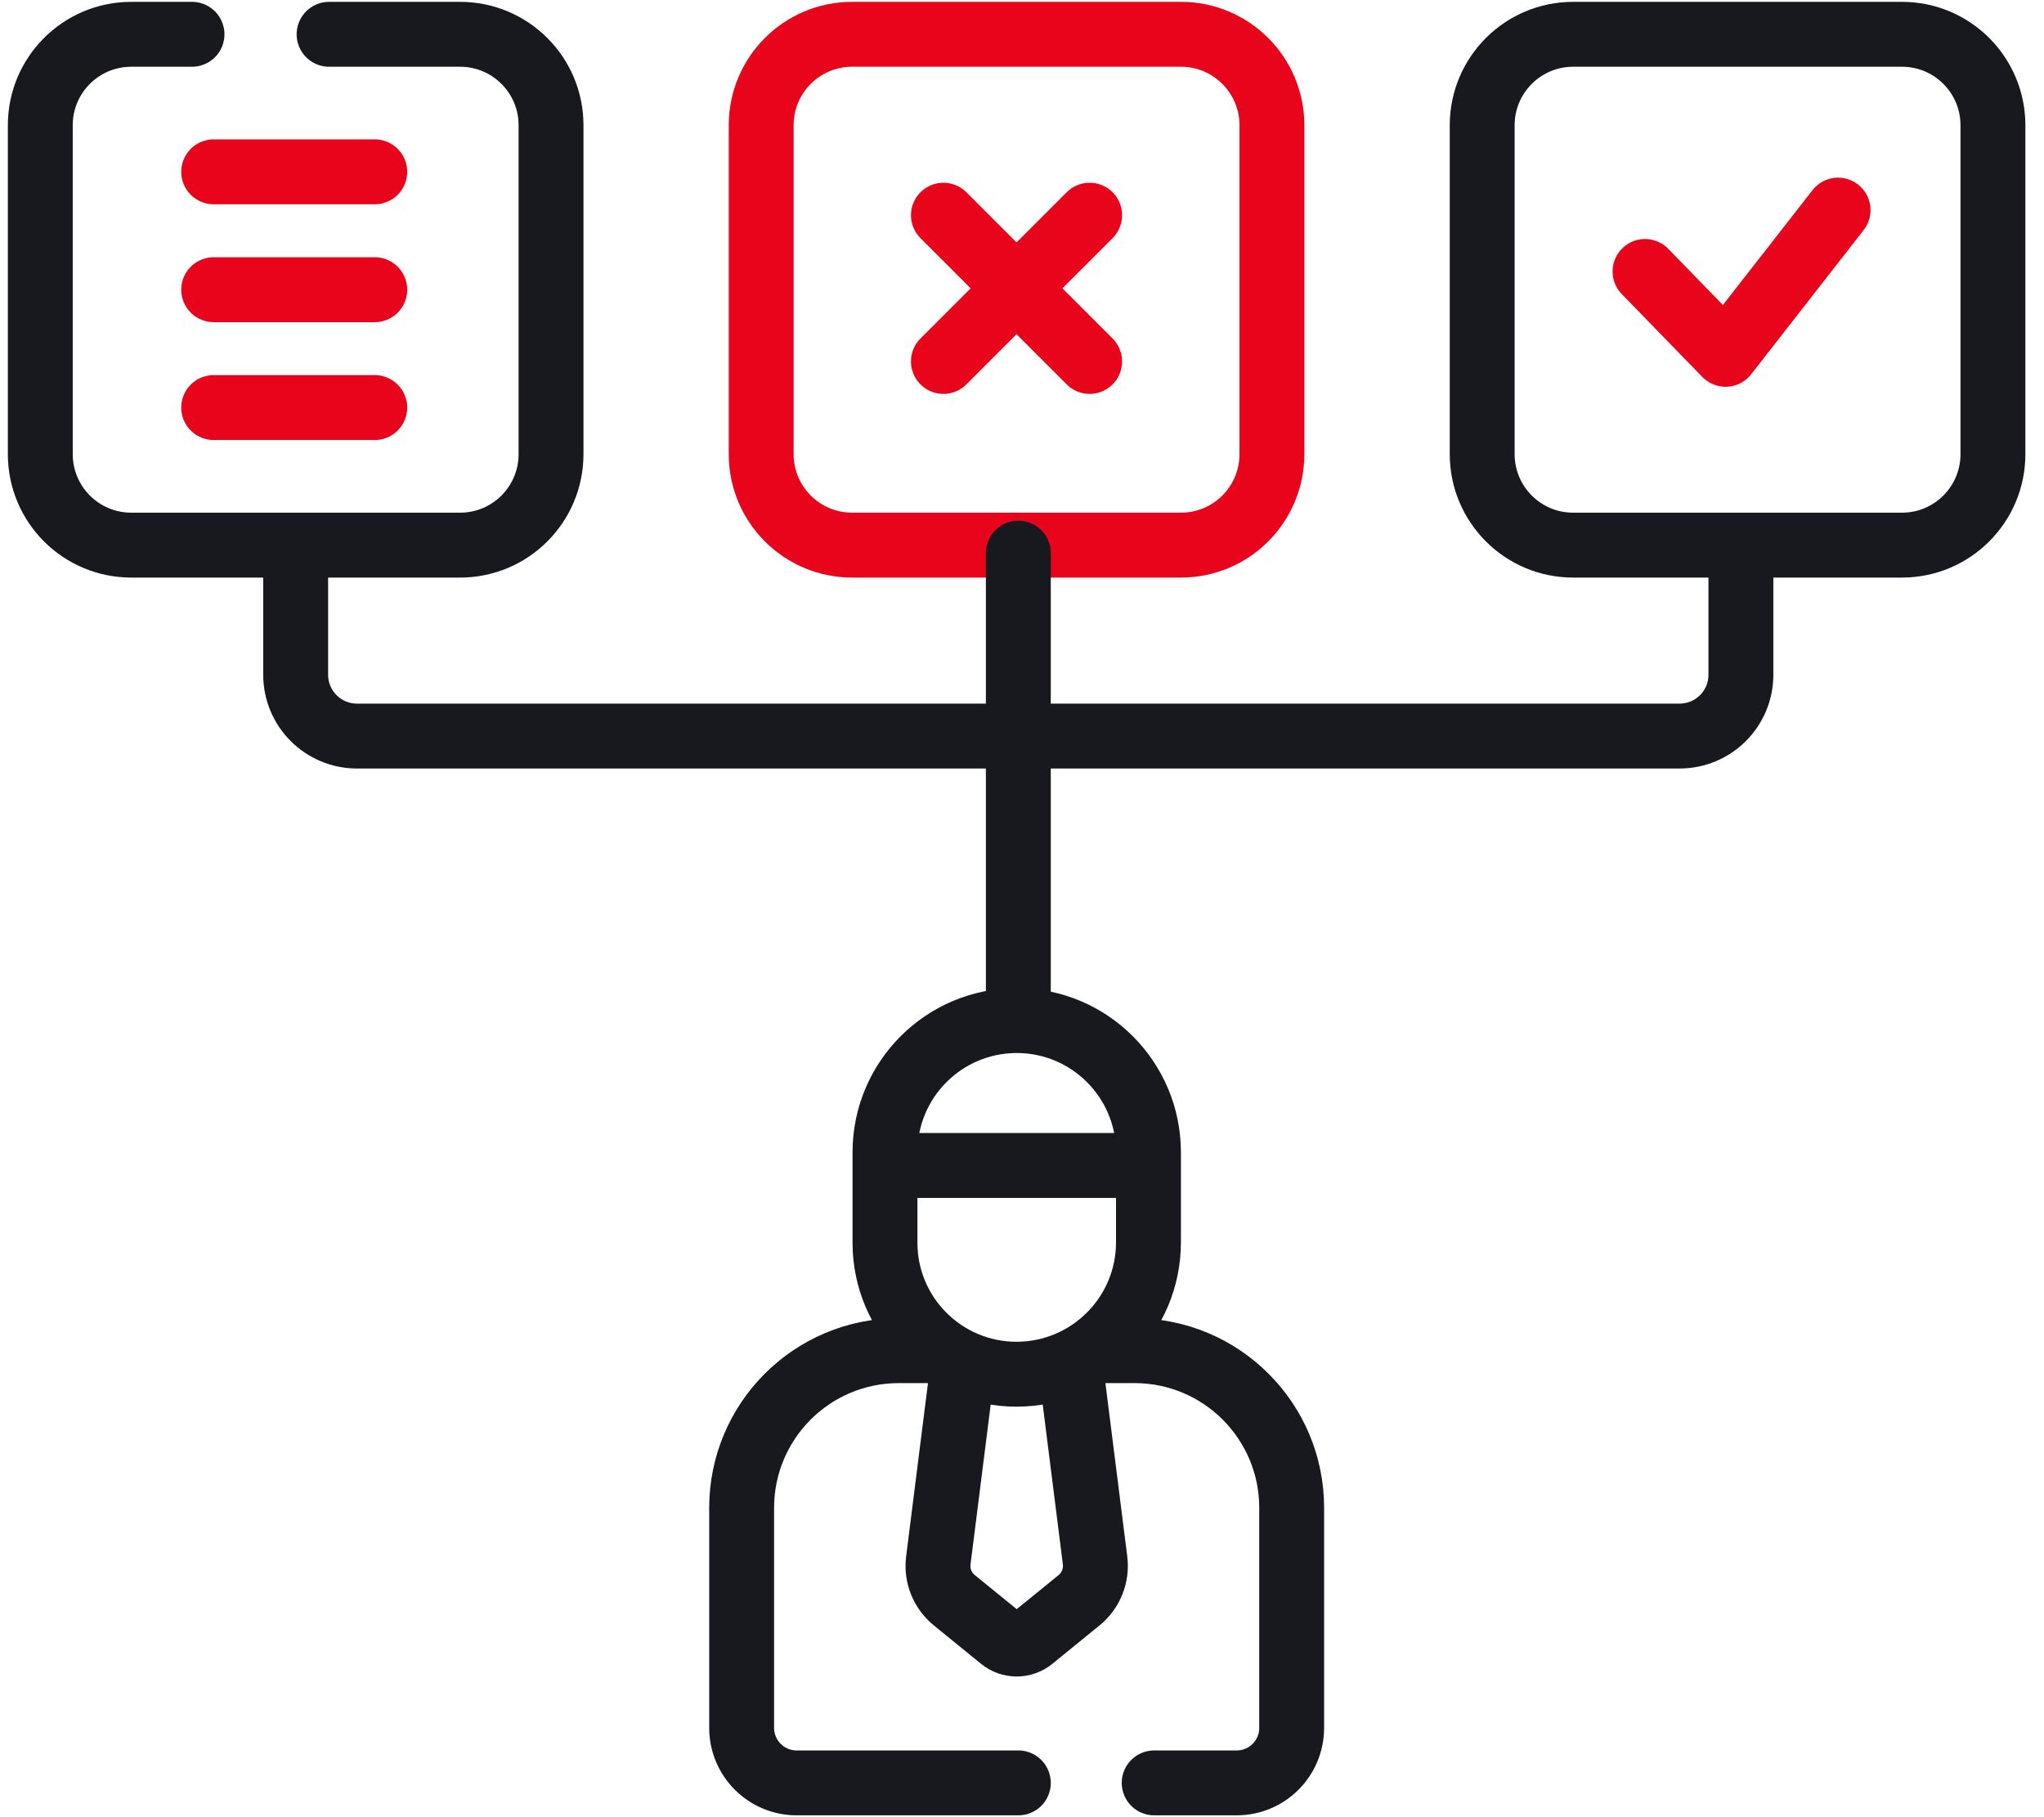 <svg width="63" height="56" viewBox="0 0 63 56" fill="none" xmlns="http://www.w3.org/2000/svg">
<path d="M31.387 54.943H24.555C23.618 54.943 22.859 54.184 22.859 53.248V46.467C22.859 43.792 25.028 41.623 27.703 41.623H28.91" stroke="#17191F" stroke-width="2" stroke-miterlimit="10" stroke-linecap="round" stroke-linejoin="round"/>
<path d="M33.762 41.623H34.968C37.644 41.623 39.812 43.792 39.812 46.467V53.248C39.812 54.184 39.053 54.943 38.117 54.943H35.574" stroke="#17191F" stroke-width="2" stroke-miterlimit="10" stroke-linecap="round" stroke-linejoin="round"/>
<path d="M33.007 42.181L33.752 48.087C33.81 48.553 33.625 49.017 33.261 49.313L31.804 50.498C31.531 50.72 31.141 50.72 30.869 50.498L29.412 49.313C29.048 49.016 28.862 48.553 28.921 48.087L29.672 42.132" stroke="#17191F" stroke-width="2" stroke-miterlimit="10" stroke-linecap="round" stroke-linejoin="round"/>
<path d="M27.277 38.297V35.512C27.277 33.269 29.095 31.451 31.338 31.451C33.58 31.451 35.398 33.269 35.398 35.512V38.282C35.398 40.528 33.577 42.349 31.33 42.349C29.092 42.349 27.277 40.535 27.277 38.297Z" stroke="#17191F" stroke-width="2" stroke-miterlimit="10" stroke-linecap="round" stroke-linejoin="round"/>
<path d="M27.441 35.916H35.191" stroke="#17191F" stroke-width="2" stroke-miterlimit="10" stroke-linecap="round" stroke-linejoin="round"/>
<path d="M10.143 1.057H14.181C15.729 1.057 16.984 2.312 16.984 3.86V13.995C16.984 15.544 15.729 16.799 14.181 16.799H4.046C2.497 16.799 1.242 15.544 1.242 13.995V3.86C1.242 2.312 2.497 1.057 4.046 1.057H5.918" stroke="#17191F" stroke-width="2" stroke-miterlimit="10" stroke-linecap="round" stroke-linejoin="round"/>
<path d="M58.623 16.799H48.487C46.939 16.799 45.684 15.544 45.684 13.995V3.86C45.684 2.312 46.939 1.057 48.487 1.057H58.623C60.171 1.057 61.426 2.312 61.426 3.86V13.995C61.426 15.544 60.171 16.799 58.623 16.799Z" stroke="#17191F" stroke-width="2" stroke-miterlimit="10" stroke-linecap="round" stroke-linejoin="round"/>
<path d="M36.4 16.799H26.264C24.716 16.799 23.461 15.544 23.461 13.995V3.86C23.461 2.312 24.716 1.057 26.264 1.057H36.4C37.948 1.057 39.203 2.312 39.203 3.86V13.995C39.203 15.544 37.948 16.799 36.4 16.799Z" stroke="#E8051B" stroke-width="2" stroke-miterlimit="10" stroke-linecap="round" stroke-linejoin="round"/>
<path d="M9.113 17.243V20.794C9.113 21.837 9.959 22.683 11.002 22.683H51.769C52.812 22.683 53.658 21.838 53.658 20.794V17.243" stroke="#17191F" stroke-width="2" stroke-miterlimit="10" stroke-linecap="round" stroke-linejoin="round"/>
<path d="M31.387 17.046V30.905" stroke="#17191F" stroke-width="2" stroke-miterlimit="10" stroke-linecap="round" stroke-linejoin="round"/>
<path d="M50.703 8.366L53.186 10.919L56.653 6.475" stroke="#E8051B" stroke-width="2" stroke-miterlimit="10" stroke-linecap="round" stroke-linejoin="round"/>
<path d="M6.586 5.295H11.551" stroke="#E8051B" stroke-width="2" stroke-miterlimit="10" stroke-linecap="round" stroke-linejoin="round"/>
<path d="M6.586 8.928H11.551" stroke="#E8051B" stroke-width="2" stroke-miterlimit="10" stroke-linecap="round" stroke-linejoin="round"/>
<path d="M6.586 12.56H11.551" stroke="#E8051B" stroke-width="2" stroke-miterlimit="10" stroke-linecap="round" stroke-linejoin="round"/>
<path d="M29.078 6.632L33.585 11.139" stroke="#E8051B" stroke-width="2" stroke-miterlimit="10" stroke-linecap="round" stroke-linejoin="round"/>
<path d="M29.078 11.139L33.585 6.632" stroke="#E8051B" stroke-width="2" stroke-miterlimit="10" stroke-linecap="round" stroke-linejoin="round"/>
</svg>
